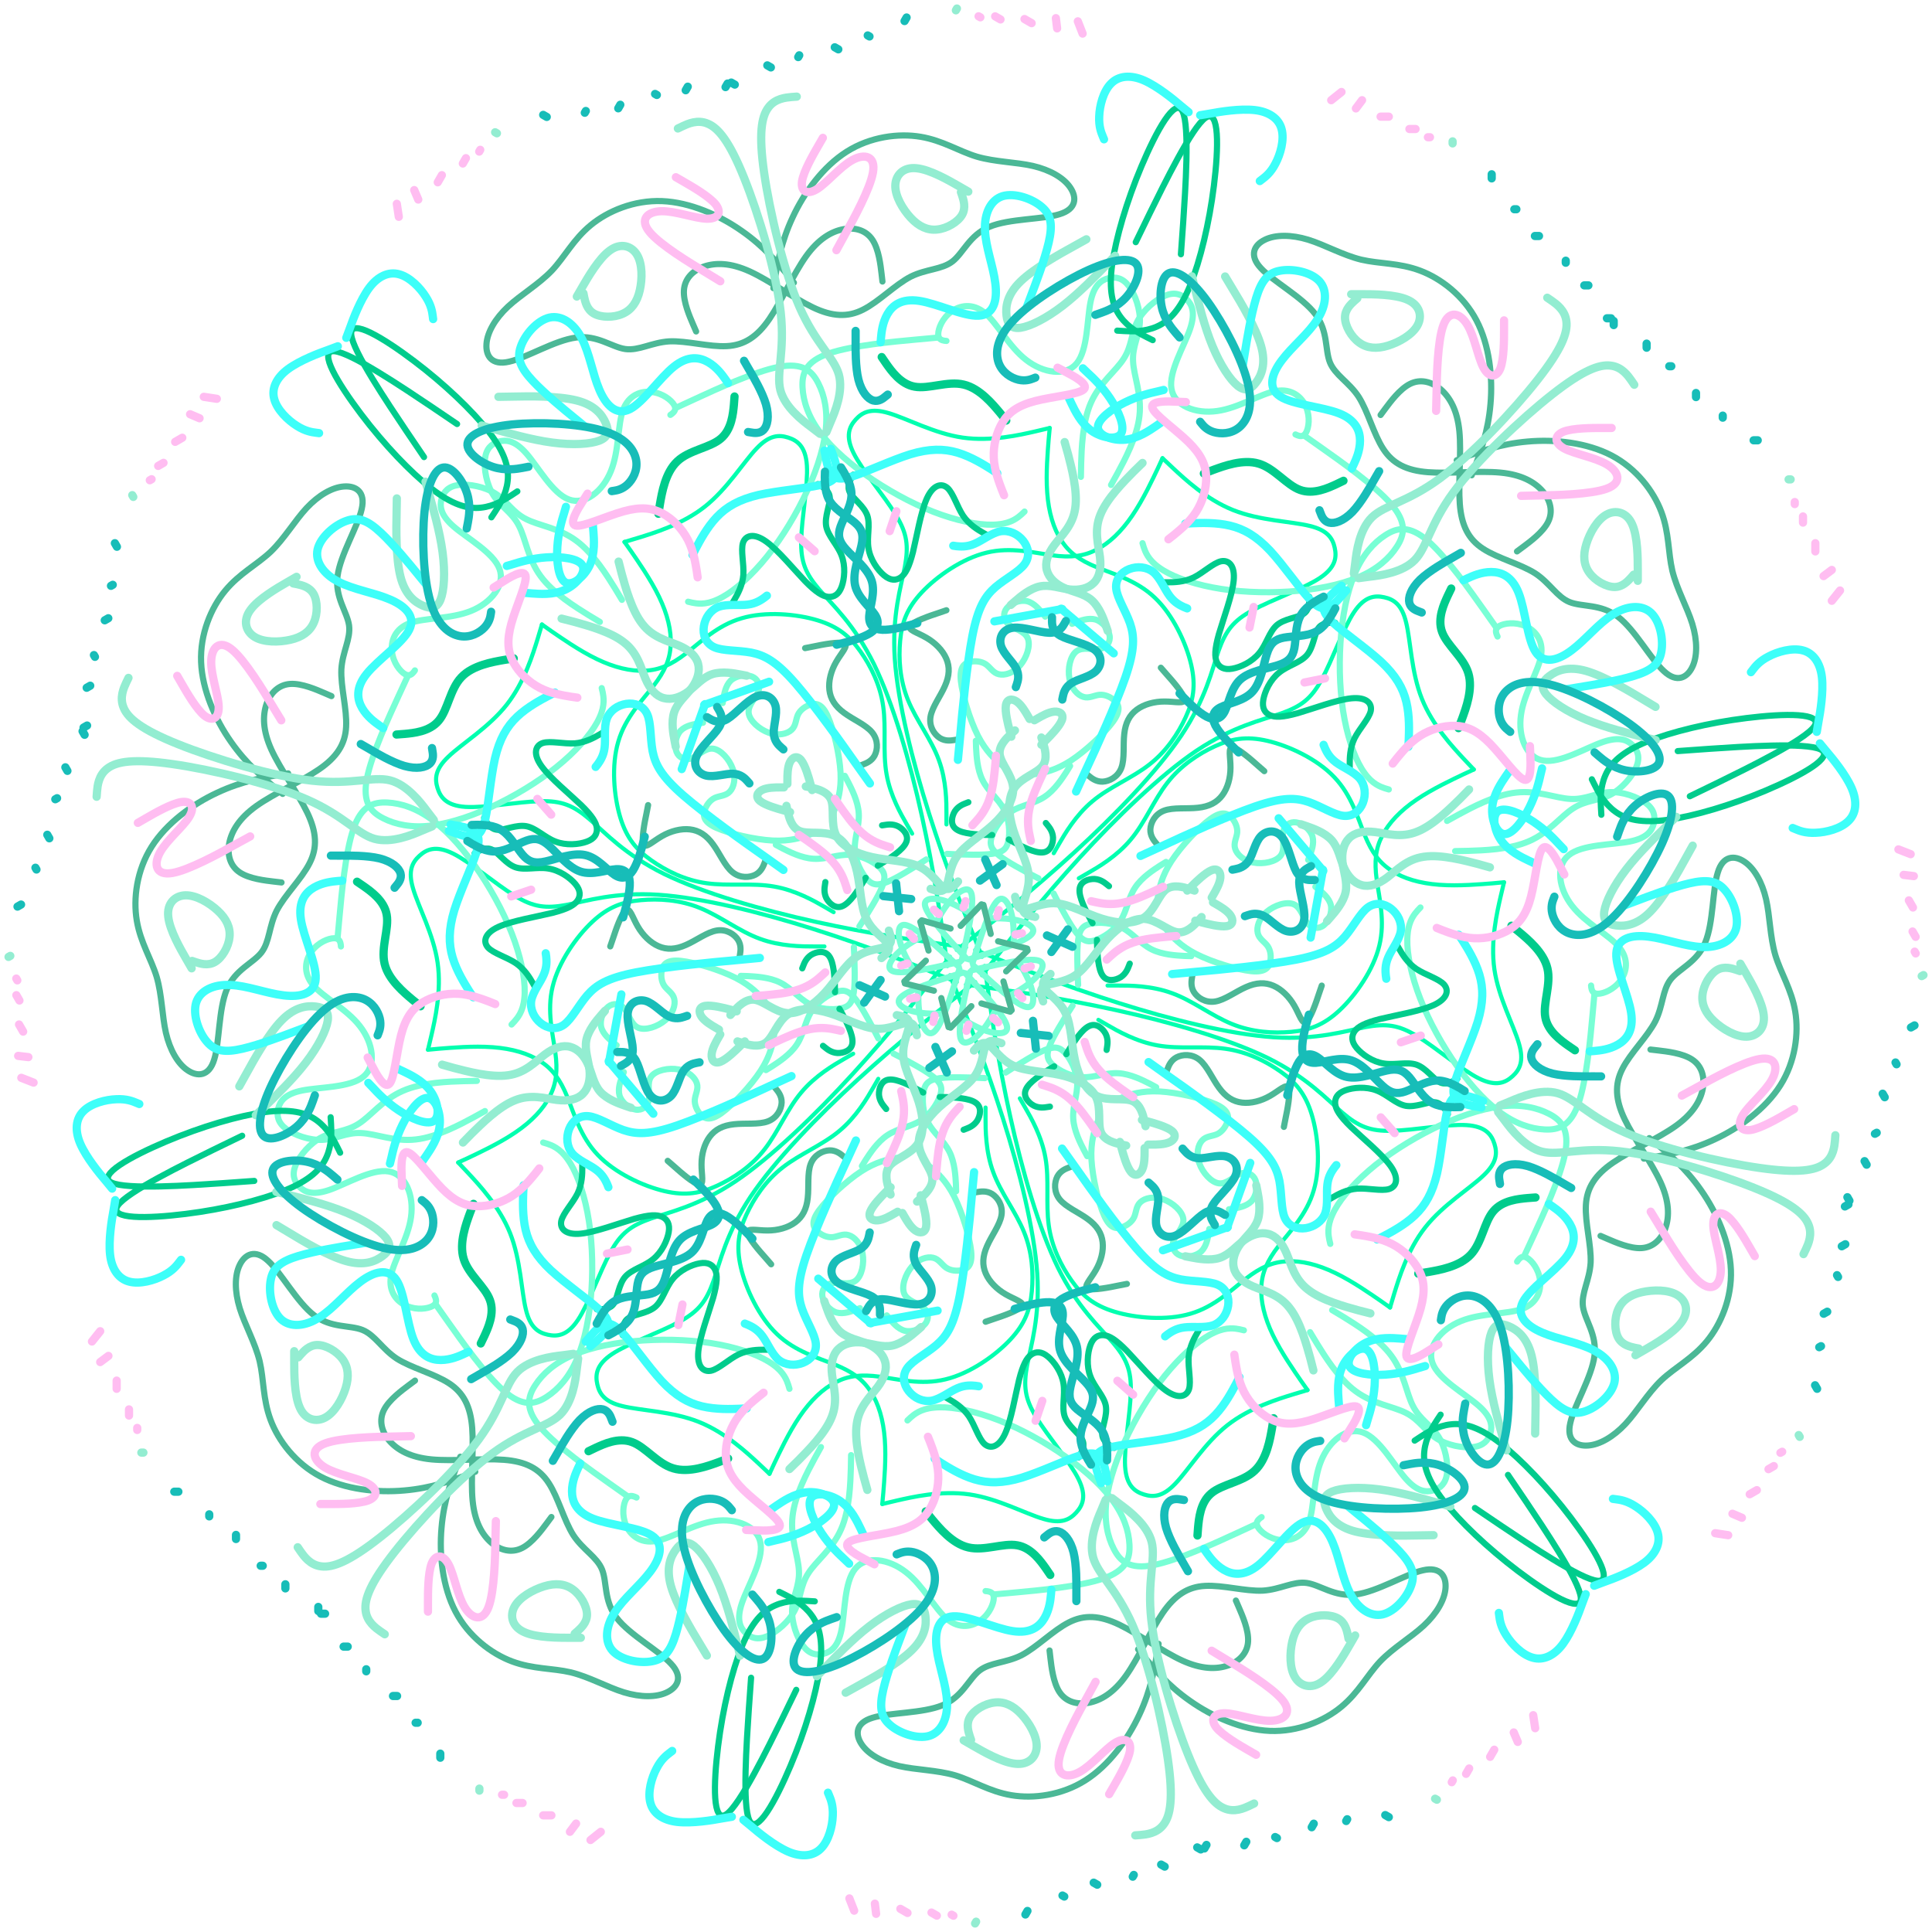 <?xml version="1.0" encoding="utf-8"?>
<!-- Generator: https://www.toybytoy.com/console/Draw-mandala -->
<svg width="855" class="" height="855" viewBox="-42 -42 939 939" xmlns="http://www.w3.org/2000/svg" xmlns:xlink="http://www.w3.org/1999/xlink"><style>symbol{overflow: visible;}</style><defs><symbol id="fig1"><path d="M-9.5,-68.8L-9.5,-74.1C-9.5,-79.4,-9.5,-90.1,-13.2,-100.1C-16.8,-110.1,-24.2,-119.4,-28.2,-129.3C-32.2,-139.1,-32.8,-149.4,-32,-158.1C-31.2,-166.8,-28.8,-173.8,-21.5,-181.6C-14.2,-189.4,-1.8,-198.1,10,-200.9C21.8,-203.8,33.2,-200.8,42,-199.6C50.8,-198.4,57.2,-199.1,63.3,-202.3C69.5,-205.4,75.5,-211.1,80.8,-218.9C86.2,-226.8,90.8,-236.8,93.2,-241.8L95.5,-246.8" fill="none" stroke="#00ffaf" stroke-width="2" stroke-linecap="round"></path></symbol><symbol id="fig2"><path d="M95.5,-246.8L100.8,-241.8C106.2,-236.8,116.8,-226.8,129.8,-221.6C142.8,-216.4,158.2,-216.1,167,-213.9C175.8,-211.8,178.2,-207.8,179.2,-203.3C180.2,-198.8,179.8,-193.8,172,-188.6C164.2,-183.4,148.8,-178.1,139.3,-172.9C129.8,-167.8,126.2,-162.8,122.8,-153.3C119.5,-143.8,116.5,-129.8,104.7,-112.1C92.8,-94.4,72.2,-73.1,52.5,-55.1C32.8,-37.1,14.2,-22.4,4.8,-15.1L-4.5,-7.8" fill="none" stroke="#00ffaf" stroke-width="2" stroke-linecap="round"></path></symbol><symbol id="fig3"><path d="M-9.5,-303.8L-10.5,-303.9C-11.5,-304.1,-13.5,-304.4,-13.5,-307.1C-13.5,-309.8,-11.5,-314.8,-7.3,-317.9C-3.2,-321.1,3.2,-322.4,9.2,-317.4C15.2,-312.4,20.8,-301.1,29.2,-294.6C37.5,-288.1,48.5,-286.4,53.8,-292.9C59.2,-299.4,58.8,-314.1,60.5,-322.6C62.2,-331.1,65.8,-333.4,69.3,-334.3C72.8,-335.1,76.2,-334.4,79.2,-330.4C82.2,-326.4,84.8,-319.1,84.5,-312.8C84.2,-306.4,80.8,-301.1,81.2,-293.9C81.5,-286.8,85.5,-277.8,84.3,-267.4C83.2,-257.1,76.8,-245.4,73.7,-239.6L70.5,-233.8" fill="none" stroke="#78ffd5" stroke-width="3" stroke-linecap="round"></path></symbol><symbol id="fig4"><path d="M18.5,-96.8L16.3,-98.6C14.2,-100.4,9.8,-104.1,5.8,-111.9C1.8,-119.8,-1.8,-131.8,-2.5,-138.6C-3.2,-145.4,-0.8,-147.1,1.8,-147.8C4.5,-148.4,7.5,-148.1,9.7,-146.6C11.8,-145.1,13.2,-142.4,16,-141.8C18.8,-141.1,23.2,-142.4,26.3,-146.1C29.5,-149.8,31.5,-155.8,30,-159.3C28.5,-162.8,23.5,-163.8,20.8,-165.9C18.2,-168.1,17.8,-171.4,19.8,-173.9C21.8,-176.4,26.2,-178.1,29.7,-177.3C33.2,-176.4,35.8,-173.1,37.2,-171.4L38.5,-169.8" fill="none" stroke="#78ffd5" stroke-width="3" stroke-linecap="round"></path></symbol><symbol id="fig5"><path d="M-11.5,23.2L-14,23.2C-16.5,23.2,-21.5,23.2,-26.2,21.9C-30.8,20.6,-35.2,17.9,-31,14.6C-26.8,11.2,-14.2,7.2,-7.8,5.2L-1.5,3.2" fill="none" stroke="#78ffd5" stroke-width="3" stroke-linecap="round"></path></symbol><symbol id="fig6"><path d="M54.5,9.2L54.3,5.1C54.2,0.9,53.8,-7.4,54.5,-12.6C55.2,-17.8,56.8,-19.8,60.8,-20.6C64.8,-21.4,71.2,-21.1,76.2,-18.4C81.2,-15.8,84.8,-10.8,90.2,-8.1C95.5,-5.4,102.5,-5.1,106,-4.9L109.5,-4.8" fill="none" stroke="#78ffd5" stroke-width="3" stroke-linecap="round"></path></symbol><symbol id="fig7"><path d="M205.5,-85.8L203.5,-86.4C201.5,-87.1,197.5,-88.4,193.7,-93.8C189.8,-99.1,186.2,-108.4,184,-119.8C181.8,-131.1,181.2,-144.4,182,-157.1C182.8,-169.8,185.2,-181.8,189,-190.8C192.8,-199.8,198.2,-205.8,203.8,-209.4C209.5,-213.1,215.5,-214.4,224.5,-206.6C233.5,-198.8,245.5,-181.8,251.5,-173.3L257.5,-164.8" fill="none" stroke="#78ffd5" stroke-width="3" stroke-linecap="round"></path></symbol><symbol id="fig8"><path d="M201.5,-267.8L203.8,-270.9C206.2,-274.1,210.8,-280.4,215.8,-282.9C220.8,-285.4,226.2,-284.1,230.7,-280.3C235.2,-276.4,238.8,-270.1,239.8,-259.8C240.8,-249.4,239.2,-235.1,240,-224.6C240.8,-214.1,244.2,-207.4,251.3,-202.8C258.5,-198.1,269.5,-195.4,276.7,-190.8C283.8,-186.1,287.2,-179.4,293.3,-176.9C299.5,-174.4,308.5,-176.1,316.8,-169.8C325.2,-163.4,332.8,-149.1,339.2,-143.3C345.5,-137.4,350.5,-140.1,353,-145.3C355.5,-150.4,355.5,-158.1,353,-166.3C350.5,-174.4,345.5,-183.1,343.3,-192.1C341.2,-201.1,341.8,-210.4,338,-220.6C334.2,-230.8,325.8,-241.8,313.8,-248.1C301.8,-254.4,286.2,-256.1,273,-254.9C259.8,-253.8,249.2,-249.8,243.8,-247.8L238.5,-245.8" fill="none" stroke="#4bb896" stroke-width="3" stroke-linecap="round"></path></symbol><symbol id="fig9"><path d="M7.5,18.2L21.5,22.2" fill="none" stroke="#4bb896" stroke-width="3" stroke-linecap="round"></path></symbol><symbol id="fig10"><path d="M97.5,51.2L98,49.9C98.5,48.6,99.5,45.9,102.3,44.4C105.2,42.9,109.8,42.6,113.5,45.6C117.2,48.6,119.8,54.9,123,59.2C126.2,63.6,129.8,65.9,134.2,66.4C138.5,66.9,143.5,65.6,147.8,63.1C152.2,60.6,155.8,56.9,156.8,59.2C157.8,61.6,156.2,69.9,155.3,74.1L154.5,78.2" fill="none" stroke="#4bb896" stroke-width="3" stroke-linecap="round"></path></symbol><symbol id="fig11"><path d="M82.5,-351.8L89.3,-365.8C96.2,-379.8,109.8,-407.8,116.5,-412.3C123.2,-416.8,122.8,-397.8,120.5,-379.3C118.2,-360.8,113.8,-342.8,109,-330.9C104.2,-319.1,98.8,-313.4,92.8,-310.8C86.8,-308.1,80.2,-308.4,76.8,-308.6L73.5,-308.8" fill="none" stroke="#00cc8c" stroke-width="3" stroke-linecap="round"></path></symbol><symbol id="fig12"><path d="M186.5,-95.8L186.5,-98.3C186.5,-100.8,186.5,-105.8,188.8,-110.6C191.2,-115.4,195.8,-120.1,196.7,-123.9C197.5,-127.8,194.5,-130.8,187.3,-130.1C180.2,-129.4,168.8,-125.1,161.3,-122.9C153.8,-120.8,150.2,-120.8,147.7,-121.9C145.2,-123.1,143.8,-125.4,144.5,-129.4C145.2,-133.4,147.8,-139.1,152.2,-142.6C156.5,-146.1,162.5,-147.4,165.7,-151.1C168.8,-154.8,169.2,-160.8,171,-163.8C172.8,-166.8,176.2,-166.8,177.8,-166.8L179.5,-166.8" fill="none" stroke="#00cc8c" stroke-width="3" stroke-linecap="round"></path></symbol><symbol id="fig13"><path d="M61.5,-20.8L59.8,-23.9C58.2,-27.1,54.8,-33.4,55.2,-37.3C55.5,-41.1,59.5,-42.4,62.5,-42.3C65.5,-42.1,67.5,-40.4,68.5,-39.6L69.5,-38.8" fill="none" stroke="#00cc8c" stroke-width="3" stroke-linecap="round"></path></symbol><symbol id="fig14"><path d="M-149.5,-219.8L-148.7,-224.8C-147.8,-229.8,-146.2,-239.8,-140.3,-245.3C-134.5,-250.8,-124.5,-251.8,-119.2,-256.3C-113.8,-260.8,-113.2,-268.8,-112.8,-272.8L-112.5,-276.8" fill="none" stroke="#00cc8c" stroke-width="4" stroke-linecap="round"></path></symbol><symbol id="fig15"><path d="M236.5,-400.8L236.5,-399.8" fill="none" stroke="#93edd1" stroke-width="4" stroke-linecap="round"></path></symbol><symbol id="fig16"><path d="M188.5,-190.8L189.2,-196.1C189.8,-201.4,191.2,-212.1,197.3,-218.1C203.5,-224.1,214.5,-225.4,230.2,-236.9C245.8,-248.4,266.2,-270.1,277.8,-284.9C289.5,-299.8,292.5,-307.8,291.8,-313.3C291.2,-318.8,286.8,-321.8,284.7,-323.3L282.5,-324.8" fill="none" stroke="#93edd1" stroke-width="4" stroke-linecap="round"></path></symbol><symbol id="fig17"><path d="M-85.5,-74.8L-88.5,-75.6C-91.5,-76.4,-97.5,-78.1,-100,-80.1C-102.5,-82.1,-101.5,-84.4,-99,-85.6C-96.5,-86.8,-92.5,-86.8,-90.5,-86.8L-88.5,-86.8" fill="none" stroke="#93edd1" stroke-width="4" stroke-linecap="round"></path></symbol><symbol id="fig18"><path d="M37.5,17.2L37,15.7C36.5,14.2,35.5,11.2,38.3,9.7C41.2,8.2,47.8,8.2,53.3,4.4C58.8,0.6,63.2,-7.1,68.7,-13.1C74.2,-19.1,80.8,-23.4,86.8,-22.9C92.8,-22.4,98.2,-17.1,102.7,-16.4C107.2,-15.8,110.8,-19.8,112.7,-21.8L114.5,-23.8" fill="none" stroke="#93edd1" stroke-width="4" stroke-linecap="round"></path></symbol><symbol id="fig19"><path d="M175.5,-21.8L177.5,-24.1C179.5,-26.4,183.5,-31.1,184.5,-35.9C185.5,-40.8,183.5,-45.8,183,-50.4C182.5,-55.1,183.5,-59.4,186.2,-62.1C188.8,-64.8,193.2,-65.8,198.8,-65.1C204.5,-64.4,211.5,-62.1,219.3,-65.3C227.2,-68.4,235.8,-77.1,240.2,-81.4L244.5,-85.8" fill="none" stroke="#93edd1" stroke-width="4" stroke-linecap="round"></path></symbol><symbol id="fig20"><path d="M-58.5,353.2L-52.2,349.7C-45.8,346.2,-33.2,339.2,-26.5,332.7C-19.8,326.2,-19.2,320.2,-19.7,316.1C-20.2,311.9,-21.8,309.6,-26.5,310.2C-31.2,310.9,-38.8,314.6,-47,320.9C-55.2,327.2,-63.8,336.2,-68.2,340.7L-72.5,345.2" fill="none" stroke="#93edd1" stroke-width="4" stroke-linecap="round"></path></symbol><symbol id="fig21"><path d="M-326.5,187.2L-326.5,192.6C-326.5,197.9,-326.5,208.6,-323.8,214.6C-321.2,220.6,-315.8,221.9,-311.3,219.4C-306.8,216.9,-303.2,210.6,-301.5,205.1C-299.8,199.6,-300.2,194.9,-303,191.1C-305.8,187.2,-311.2,184.2,-315.2,184.2C-319.2,184.2,-321.8,187.2,-323.2,188.7L-324.5,190.2" fill="none" stroke="#93edd1" stroke-width="4" stroke-linecap="round"></path></symbol><symbol id="fig22"><path d="M134.5,-291.8L135.5,-297.9C136.5,-304.1,138.5,-316.4,141,-324.6C143.5,-332.8,146.5,-336.8,152.5,-337.9C158.5,-339.1,167.5,-337.4,171.7,-332.9C175.8,-328.4,175.2,-321.1,170.8,-314.3C166.5,-307.4,158.5,-301.1,153.5,-294.4C148.5,-287.8,146.5,-280.8,152.7,-276.8C158.8,-272.8,173.2,-271.8,181.3,-268.6C189.5,-265.4,191.5,-260.1,191.5,-255.3C191.5,-250.4,189.5,-246.1,188.5,-243.9L187.5,-241.8" fill="none" stroke="#3dfff9" stroke-width="4" stroke-linecap="round"></path></symbol><symbol id="fig23"><path d="M53.5,-84.8L58.3,-95.3C63.2,-105.8,72.8,-126.8,77.5,-140.4C82.2,-154.1,81.8,-160.4,79.7,-166.6C77.5,-172.8,73.5,-178.8,73,-183.4C72.5,-188.1,75.5,-191.4,79.3,-192.9C83.2,-194.4,87.8,-194.1,91.2,-191.3C94.5,-188.4,96.5,-183.1,99,-179.8C101.5,-176.4,104.5,-175.1,106,-174.4L107.5,-173.8" fill="none" stroke="#3dfff9" stroke-width="4" stroke-linecap="round"></path></symbol><symbol id="fig24"><path d="M167.5,-13.8L173.5,-46.8" fill="none" stroke="#3dfff9" stroke-width="4" stroke-linecap="round"></path></symbol><symbol id="fig25"><path d="M290.5,-56.8L288.3,-59.1C286.2,-61.4,281.8,-66.1,275.8,-70.1C269.8,-74.1,262.2,-77.4,258.8,-75.4C255.5,-73.4,256.5,-66.1,260.2,-60.9C263.8,-55.8,270.2,-52.8,273.3,-51.3L276.5,-49.8" fill="none" stroke="#3dfff9" stroke-width="4" stroke-linecap="round"></path></symbol><symbol id="fig26"><path d="M413.5,-113.8L414.3,-118.6C415.2,-123.4,416.8,-133.1,416,-140.3C415.2,-147.4,411.8,-152.1,406.7,-153.4C401.5,-154.8,394.5,-152.8,390,-150.4C385.5,-148.1,383.5,-145.4,382.5,-144.1L381.5,-142.8" fill="none" stroke="#3dfff9" stroke-width="4" stroke-linecap="round"></path></symbol><symbol id="fig27"><path d="M-239.5,15.2L-241.5,12.1C-243.5,8.9,-247.5,2.6,-249.5,-4.1C-251.5,-10.8,-251.5,-17.8,-248.7,-27.1C-245.8,-36.4,-240.2,-48.1,-238,-55.1C-235.8,-62.1,-237.2,-64.4,-239.8,-65.9C-242.5,-67.4,-246.5,-68.1,-248.5,-68.4L-250.5,-68.8" fill="none" stroke="#3dfff9" stroke-width="4" stroke-linecap="round"></path></symbol><symbol id="fig28"><path d="M255.5,-382.8L255.5,-384.8" fill="none" stroke="#17bdb8" stroke-width="4" stroke-linecap="round"></path></symbol><symbol id="fig29"><path d="M266.5,-367.8L267.5,-367.8" fill="none" stroke="#17bdb8" stroke-width="4" stroke-linecap="round"></path></symbol><symbol id="fig30"><path d="M276.5,-354.8L278.5,-354.8" fill="none" stroke="#17bdb8" stroke-width="4" stroke-linecap="round"></path></symbol><symbol id="fig31"><path d="M291.5,-341.8L291.5,-342.8" fill="none" stroke="#17bdb8" stroke-width="4" stroke-linecap="round"></path></symbol><symbol id="fig32"><path d="M300.5,-330.8L302.5,-330.8" fill="none" stroke="#17bdb8" stroke-width="4" stroke-linecap="round"></path></symbol><symbol id="fig33"><path d="M311.5,-314.8L313.5,-314.8" fill="none" stroke="#17bdb8" stroke-width="4" stroke-linecap="round"></path></symbol><symbol id="fig34"><path d="M132.5,-103.8L130.2,-106.1C127.8,-108.4,123.2,-113.1,121.2,-116.9C119.2,-120.8,119.8,-123.8,123.8,-125.8C127.8,-127.8,135.2,-128.8,139.3,-133.4C143.5,-138.1,144.5,-146.4,146.2,-151.6C147.8,-156.8,150.2,-158.8,154.5,-159.6C158.8,-160.4,165.2,-160.1,169.7,-162.3C174.2,-164.4,176.8,-169.1,178.2,-171.4L179.5,-173.8" fill="none" stroke="#17bdb8" stroke-width="4" stroke-linecap="round"></path></symbol><symbol id="fig35"><path d="M169.5,-41.8L167.8,-41.8C166.2,-41.8,162.8,-41.8,160.5,-45.9C158.2,-50.1,156.8,-58.4,153.8,-62.4C150.8,-66.4,146.2,-66.1,143.3,-63.1C140.5,-60.1,139.5,-54.4,137.5,-51.3C135.5,-48.1,132.5,-47.4,131,-47.1L129.5,-46.8" fill="none" stroke="#17bdb8" stroke-width="4" stroke-linecap="round"></path></symbol><symbol id="fig36"><path d="M41.5,-6.8L49.5,-17.8" fill="none" stroke="#17bdb8" stroke-width="4" stroke-linecap="round"></path></symbol><symbol id="fig37"><path d="M264.5,-113.8L263.5,-114.6C262.5,-115.4,260.5,-117.1,259.5,-120.4C258.5,-123.8,258.5,-128.8,261.8,-132.8C265.2,-136.8,271.8,-139.8,283.5,-136.9C295.2,-134.1,311.8,-125.4,322.7,-117.6C333.5,-109.8,338.5,-102.8,336.8,-98.8C335.2,-94.8,326.8,-93.8,320.5,-95.1C314.2,-96.4,309.8,-100.1,307.7,-101.9L305.5,-103.8" fill="none" stroke="#17bdb8" stroke-width="4" stroke-linecap="round"></path></symbol><symbol id="fig38"><path d="M221.5,-171.8L220.2,-172.3C218.8,-172.8,216.2,-173.8,215.5,-176.4C214.8,-179.1,216.2,-183.4,220.7,-187.8C225.2,-192.1,232.8,-196.4,236.7,-198.6L240.5,-200.8" fill="none" stroke="#17bdb8" stroke-width="4" stroke-linecap="round"></path></symbol><symbol id="fig39"><path d="M18.5,-228.8L17.3,-231.8C16.2,-234.8,13.8,-240.8,13.5,-246.9C13.2,-253.1,14.8,-259.4,17.8,-264.3C20.8,-269.1,25.2,-272.4,33.7,-274.6C42.2,-276.8,54.8,-277.8,57.3,-280.3C59.8,-282.8,52.2,-286.8,48.3,-288.8L44.5,-290.8" fill="none" stroke="#ffbdf1" stroke-width="4" stroke-linecap="round"></path></symbol><symbol id="fig40"><path d="M31.5,-60.8L31,-63.1C30.5,-65.4,29.5,-70.1,30.7,-75.9C31.8,-81.8,35.2,-88.8,36.8,-92.3L38.5,-95.8" fill="none" stroke="#ffbdf1" stroke-width="4" stroke-linecap="round"></path></symbol><symbol id="fig41"><path d="M28.5,1.2L31.5,0.2" fill="none" stroke="#ffbdf1" stroke-width="4" stroke-linecap="round"></path></symbol><symbol id="fig42"><path d="M228.5,-269.8L228.7,-278.3C228.8,-286.8,229.2,-303.8,232,-311.4C234.8,-319.1,240.2,-317.4,243.7,-311.6C247.2,-305.8,248.8,-295.8,251.5,-290.8C254.2,-285.8,257.8,-285.8,259.7,-290.4C261.5,-295.1,261.5,-304.4,261.5,-309.1L261.5,-313.8" fill="none" stroke="#ffbdf1" stroke-width="4" stroke-linecap="round"></path></symbol><symbol id="fig43"><path d="M224.5,-402.8L225.5,-402.8" fill="none" stroke="#ffbdf1" stroke-width="4" stroke-linecap="round"></path></symbol><symbol id="fig44"><path d="M215.5,-406.8L218.5,-406.8" fill="none" stroke="#ffbdf1" stroke-width="4" stroke-linecap="round"></path></symbol><symbol id="fig45"><path d="M201.5,-412.8L205.5,-412.8" fill="none" stroke="#ffbdf1" stroke-width="4" stroke-linecap="round"></path></symbol><symbol id="fig46"><path d="M189.5,-416.8L192.5,-420.8" fill="none" stroke="#ffbdf1" stroke-width="4" stroke-linecap="round"></path></symbol><symbol id="fig47"><path d="M177.5,-420.8L182.5,-424.8" fill="none" stroke="#ffbdf1" stroke-width="4" stroke-linecap="round"></path></symbol><symbol id="fig48"><path d="M164.5,-137.8L174.5,-139.8" fill="none" stroke="#ffbdf1" stroke-width="4" stroke-linecap="round"></path></symbol></defs><g transform="translate(427.5, 427.5)"><g id="layer1"><use xlink:href="#fig1" transform="rotate(0)"></use><use xlink:href="#fig1" transform="rotate(30) scale(-1,1)"></use><use xlink:href="#fig1" transform="rotate(60)"></use><use xlink:href="#fig1" transform="rotate(90) scale(-1,1)"></use><use xlink:href="#fig1" transform="rotate(120)"></use><use xlink:href="#fig1" transform="rotate(150) scale(-1,1)"></use><use xlink:href="#fig1" transform="rotate(180)"></use><use xlink:href="#fig1" transform="rotate(210) scale(-1,1)"></use><use xlink:href="#fig1" transform="rotate(240)"></use><use xlink:href="#fig1" transform="rotate(270) scale(-1,1)"></use><use xlink:href="#fig1" transform="rotate(300)"></use><use xlink:href="#fig1" transform="rotate(330) scale(-1,1)"></use></g><g id="layer2"><use xlink:href="#fig2" transform="rotate(0)"></use><use xlink:href="#fig2" transform="rotate(30) scale(-1,1)"></use><use xlink:href="#fig2" transform="rotate(60)"></use><use xlink:href="#fig2" transform="rotate(90) scale(-1,1)"></use><use xlink:href="#fig2" transform="rotate(120)"></use><use xlink:href="#fig2" transform="rotate(150) scale(-1,1)"></use><use xlink:href="#fig2" transform="rotate(180)"></use><use xlink:href="#fig2" transform="rotate(210) scale(-1,1)"></use><use xlink:href="#fig2" transform="rotate(240)"></use><use xlink:href="#fig2" transform="rotate(270) scale(-1,1)"></use><use xlink:href="#fig2" transform="rotate(300)"></use><use xlink:href="#fig2" transform="rotate(330) scale(-1,1)"></use></g><g id="layer3"><use xlink:href="#fig3" transform="rotate(0)"></use><use xlink:href="#fig3" transform="rotate(30) scale(-1,1)"></use><use xlink:href="#fig3" transform="rotate(60)"></use><use xlink:href="#fig3" transform="rotate(90) scale(-1,1)"></use><use xlink:href="#fig3" transform="rotate(120)"></use><use xlink:href="#fig3" transform="rotate(150) scale(-1,1)"></use><use xlink:href="#fig3" transform="rotate(180)"></use><use xlink:href="#fig3" transform="rotate(210) scale(-1,1)"></use><use xlink:href="#fig3" transform="rotate(240)"></use><use xlink:href="#fig3" transform="rotate(270) scale(-1,1)"></use><use xlink:href="#fig3" transform="rotate(300)"></use><use xlink:href="#fig3" transform="rotate(330) scale(-1,1)"></use></g><g id="layer4"><use xlink:href="#fig4" transform="rotate(0)"></use><use xlink:href="#fig4" transform="rotate(30) scale(-1,1)"></use><use xlink:href="#fig4" transform="rotate(60)"></use><use xlink:href="#fig4" transform="rotate(90) scale(-1,1)"></use><use xlink:href="#fig4" transform="rotate(120)"></use><use xlink:href="#fig4" transform="rotate(150) scale(-1,1)"></use><use xlink:href="#fig4" transform="rotate(180)"></use><use xlink:href="#fig4" transform="rotate(210) scale(-1,1)"></use><use xlink:href="#fig4" transform="rotate(240)"></use><use xlink:href="#fig4" transform="rotate(270) scale(-1,1)"></use><use xlink:href="#fig4" transform="rotate(300)"></use><use xlink:href="#fig4" transform="rotate(330) scale(-1,1)"></use></g><g id="layer5"><use xlink:href="#fig5" transform="rotate(0)"></use><use xlink:href="#fig5" transform="rotate(30) scale(-1,1)"></use><use xlink:href="#fig5" transform="rotate(60)"></use><use xlink:href="#fig5" transform="rotate(90) scale(-1,1)"></use><use xlink:href="#fig5" transform="rotate(120)"></use><use xlink:href="#fig5" transform="rotate(150) scale(-1,1)"></use><use xlink:href="#fig5" transform="rotate(180)"></use><use xlink:href="#fig5" transform="rotate(210) scale(-1,1)"></use><use xlink:href="#fig5" transform="rotate(240)"></use><use xlink:href="#fig5" transform="rotate(270) scale(-1,1)"></use><use xlink:href="#fig5" transform="rotate(300)"></use><use xlink:href="#fig5" transform="rotate(330) scale(-1,1)"></use></g><g id="layer6"><use xlink:href="#fig6" transform="rotate(0)"></use><use xlink:href="#fig6" transform="rotate(30) scale(-1,1)"></use><use xlink:href="#fig6" transform="rotate(60)"></use><use xlink:href="#fig6" transform="rotate(90) scale(-1,1)"></use><use xlink:href="#fig6" transform="rotate(120)"></use><use xlink:href="#fig6" transform="rotate(150) scale(-1,1)"></use><use xlink:href="#fig6" transform="rotate(180)"></use><use xlink:href="#fig6" transform="rotate(210) scale(-1,1)"></use><use xlink:href="#fig6" transform="rotate(240)"></use><use xlink:href="#fig6" transform="rotate(270) scale(-1,1)"></use><use xlink:href="#fig6" transform="rotate(300)"></use><use xlink:href="#fig6" transform="rotate(330) scale(-1,1)"></use></g><g id="layer7"><use xlink:href="#fig7" transform="rotate(0)"></use><use xlink:href="#fig7" transform="rotate(30) scale(-1,1)"></use><use xlink:href="#fig7" transform="rotate(60)"></use><use xlink:href="#fig7" transform="rotate(90) scale(-1,1)"></use><use xlink:href="#fig7" transform="rotate(120)"></use><use xlink:href="#fig7" transform="rotate(150) scale(-1,1)"></use><use xlink:href="#fig7" transform="rotate(180)"></use><use xlink:href="#fig7" transform="rotate(210) scale(-1,1)"></use><use xlink:href="#fig7" transform="rotate(240)"></use><use xlink:href="#fig7" transform="rotate(270) scale(-1,1)"></use><use xlink:href="#fig7" transform="rotate(300)"></use><use xlink:href="#fig7" transform="rotate(330) scale(-1,1)"></use></g><g id="layer8"><use xlink:href="#fig8" transform="rotate(0)"></use><use xlink:href="#fig8" transform="rotate(30) scale(-1,1)"></use><use xlink:href="#fig8" transform="rotate(60)"></use><use xlink:href="#fig8" transform="rotate(90) scale(-1,1)"></use><use xlink:href="#fig8" transform="rotate(120)"></use><use xlink:href="#fig8" transform="rotate(150) scale(-1,1)"></use><use xlink:href="#fig8" transform="rotate(180)"></use><use xlink:href="#fig8" transform="rotate(210) scale(-1,1)"></use><use xlink:href="#fig8" transform="rotate(240)"></use><use xlink:href="#fig8" transform="rotate(270) scale(-1,1)"></use><use xlink:href="#fig8" transform="rotate(300)"></use><use xlink:href="#fig8" transform="rotate(330) scale(-1,1)"></use></g><g id="layer9"><use xlink:href="#fig9" transform="rotate(0)"></use><use xlink:href="#fig9" transform="rotate(30) scale(-1,1)"></use><use xlink:href="#fig9" transform="rotate(60)"></use><use xlink:href="#fig9" transform="rotate(90) scale(-1,1)"></use><use xlink:href="#fig9" transform="rotate(120)"></use><use xlink:href="#fig9" transform="rotate(150) scale(-1,1)"></use><use xlink:href="#fig9" transform="rotate(180)"></use><use xlink:href="#fig9" transform="rotate(210) scale(-1,1)"></use><use xlink:href="#fig9" transform="rotate(240)"></use><use xlink:href="#fig9" transform="rotate(270) scale(-1,1)"></use><use xlink:href="#fig9" transform="rotate(300)"></use><use xlink:href="#fig9" transform="rotate(330) scale(-1,1)"></use></g><g id="layer10"><use xlink:href="#fig10" transform="rotate(0)"></use><use xlink:href="#fig10" transform="rotate(30) scale(-1,1)"></use><use xlink:href="#fig10" transform="rotate(60)"></use><use xlink:href="#fig10" transform="rotate(90) scale(-1,1)"></use><use xlink:href="#fig10" transform="rotate(120)"></use><use xlink:href="#fig10" transform="rotate(150) scale(-1,1)"></use><use xlink:href="#fig10" transform="rotate(180)"></use><use xlink:href="#fig10" transform="rotate(210) scale(-1,1)"></use><use xlink:href="#fig10" transform="rotate(240)"></use><use xlink:href="#fig10" transform="rotate(270) scale(-1,1)"></use><use xlink:href="#fig10" transform="rotate(300)"></use><use xlink:href="#fig10" transform="rotate(330) scale(-1,1)"></use></g><g id="layer11"><use xlink:href="#fig11" transform="rotate(0)"></use><use xlink:href="#fig11" transform="rotate(30) scale(-1,1)"></use><use xlink:href="#fig11" transform="rotate(60)"></use><use xlink:href="#fig11" transform="rotate(90) scale(-1,1)"></use><use xlink:href="#fig11" transform="rotate(120)"></use><use xlink:href="#fig11" transform="rotate(150) scale(-1,1)"></use><use xlink:href="#fig11" transform="rotate(180)"></use><use xlink:href="#fig11" transform="rotate(210) scale(-1,1)"></use><use xlink:href="#fig11" transform="rotate(240)"></use><use xlink:href="#fig11" transform="rotate(270) scale(-1,1)"></use><use xlink:href="#fig11" transform="rotate(300)"></use><use xlink:href="#fig11" transform="rotate(330) scale(-1,1)"></use></g><g id="layer12"><use xlink:href="#fig12" transform="rotate(0)"></use><use xlink:href="#fig12" transform="rotate(30) scale(-1,1)"></use><use xlink:href="#fig12" transform="rotate(60)"></use><use xlink:href="#fig12" transform="rotate(90) scale(-1,1)"></use><use xlink:href="#fig12" transform="rotate(120)"></use><use xlink:href="#fig12" transform="rotate(150) scale(-1,1)"></use><use xlink:href="#fig12" transform="rotate(180)"></use><use xlink:href="#fig12" transform="rotate(210) scale(-1,1)"></use><use xlink:href="#fig12" transform="rotate(240)"></use><use xlink:href="#fig12" transform="rotate(270) scale(-1,1)"></use><use xlink:href="#fig12" transform="rotate(300)"></use><use xlink:href="#fig12" transform="rotate(330) scale(-1,1)"></use></g><g id="layer13"><use xlink:href="#fig13" transform="rotate(0)"></use><use xlink:href="#fig13" transform="rotate(30) scale(-1,1)"></use><use xlink:href="#fig13" transform="rotate(60)"></use><use xlink:href="#fig13" transform="rotate(90) scale(-1,1)"></use><use xlink:href="#fig13" transform="rotate(120)"></use><use xlink:href="#fig13" transform="rotate(150) scale(-1,1)"></use><use xlink:href="#fig13" transform="rotate(180)"></use><use xlink:href="#fig13" transform="rotate(210) scale(-1,1)"></use><use xlink:href="#fig13" transform="rotate(240)"></use><use xlink:href="#fig13" transform="rotate(270) scale(-1,1)"></use><use xlink:href="#fig13" transform="rotate(300)"></use><use xlink:href="#fig13" transform="rotate(330) scale(-1,1)"></use></g><g id="layer14"><use xlink:href="#fig14" transform="rotate(0)"></use><use xlink:href="#fig14" transform="rotate(30) scale(-1,1)"></use><use xlink:href="#fig14" transform="rotate(60)"></use><use xlink:href="#fig14" transform="rotate(90) scale(-1,1)"></use><use xlink:href="#fig14" transform="rotate(120)"></use><use xlink:href="#fig14" transform="rotate(150) scale(-1,1)"></use><use xlink:href="#fig14" transform="rotate(180)"></use><use xlink:href="#fig14" transform="rotate(210) scale(-1,1)"></use><use xlink:href="#fig14" transform="rotate(240)"></use><use xlink:href="#fig14" transform="rotate(270) scale(-1,1)"></use><use xlink:href="#fig14" transform="rotate(300)"></use><use xlink:href="#fig14" transform="rotate(330) scale(-1,1)"></use></g><g id="layer15"><use xlink:href="#fig15" transform="rotate(0)"></use><use xlink:href="#fig15" transform="rotate(30) scale(-1,1)"></use><use xlink:href="#fig15" transform="rotate(60)"></use><use xlink:href="#fig15" transform="rotate(90) scale(-1,1)"></use><use xlink:href="#fig15" transform="rotate(120)"></use><use xlink:href="#fig15" transform="rotate(150) scale(-1,1)"></use><use xlink:href="#fig15" transform="rotate(180)"></use><use xlink:href="#fig15" transform="rotate(210) scale(-1,1)"></use><use xlink:href="#fig15" transform="rotate(240)"></use><use xlink:href="#fig15" transform="rotate(270) scale(-1,1)"></use><use xlink:href="#fig15" transform="rotate(300)"></use><use xlink:href="#fig15" transform="rotate(330) scale(-1,1)"></use></g><g id="layer16"><use xlink:href="#fig16" transform="rotate(0)"></use><use xlink:href="#fig16" transform="rotate(30) scale(-1,1)"></use><use xlink:href="#fig16" transform="rotate(60)"></use><use xlink:href="#fig16" transform="rotate(90) scale(-1,1)"></use><use xlink:href="#fig16" transform="rotate(120)"></use><use xlink:href="#fig16" transform="rotate(150) scale(-1,1)"></use><use xlink:href="#fig16" transform="rotate(180)"></use><use xlink:href="#fig16" transform="rotate(210) scale(-1,1)"></use><use xlink:href="#fig16" transform="rotate(240)"></use><use xlink:href="#fig16" transform="rotate(270) scale(-1,1)"></use><use xlink:href="#fig16" transform="rotate(300)"></use><use xlink:href="#fig16" transform="rotate(330) scale(-1,1)"></use></g><g id="layer17"><use xlink:href="#fig17" transform="rotate(0)"></use><use xlink:href="#fig17" transform="rotate(30) scale(-1,1)"></use><use xlink:href="#fig17" transform="rotate(60)"></use><use xlink:href="#fig17" transform="rotate(90) scale(-1,1)"></use><use xlink:href="#fig17" transform="rotate(120)"></use><use xlink:href="#fig17" transform="rotate(150) scale(-1,1)"></use><use xlink:href="#fig17" transform="rotate(180)"></use><use xlink:href="#fig17" transform="rotate(210) scale(-1,1)"></use><use xlink:href="#fig17" transform="rotate(240)"></use><use xlink:href="#fig17" transform="rotate(270) scale(-1,1)"></use><use xlink:href="#fig17" transform="rotate(300)"></use><use xlink:href="#fig17" transform="rotate(330) scale(-1,1)"></use></g><g id="layer18"><use xlink:href="#fig18" transform="rotate(0)"></use><use xlink:href="#fig18" transform="rotate(30) scale(-1,1)"></use><use xlink:href="#fig18" transform="rotate(60)"></use><use xlink:href="#fig18" transform="rotate(90) scale(-1,1)"></use><use xlink:href="#fig18" transform="rotate(120)"></use><use xlink:href="#fig18" transform="rotate(150) scale(-1,1)"></use><use xlink:href="#fig18" transform="rotate(180)"></use><use xlink:href="#fig18" transform="rotate(210) scale(-1,1)"></use><use xlink:href="#fig18" transform="rotate(240)"></use><use xlink:href="#fig18" transform="rotate(270) scale(-1,1)"></use><use xlink:href="#fig18" transform="rotate(300)"></use><use xlink:href="#fig18" transform="rotate(330) scale(-1,1)"></use></g><g id="layer19"><use xlink:href="#fig19" transform="rotate(0)"></use><use xlink:href="#fig19" transform="rotate(30) scale(-1,1)"></use><use xlink:href="#fig19" transform="rotate(60)"></use><use xlink:href="#fig19" transform="rotate(90) scale(-1,1)"></use><use xlink:href="#fig19" transform="rotate(120)"></use><use xlink:href="#fig19" transform="rotate(150) scale(-1,1)"></use><use xlink:href="#fig19" transform="rotate(180)"></use><use xlink:href="#fig19" transform="rotate(210) scale(-1,1)"></use><use xlink:href="#fig19" transform="rotate(240)"></use><use xlink:href="#fig19" transform="rotate(270) scale(-1,1)"></use><use xlink:href="#fig19" transform="rotate(300)"></use><use xlink:href="#fig19" transform="rotate(330) scale(-1,1)"></use></g><g id="layer20"><use xlink:href="#fig20" transform="rotate(0)"></use><use xlink:href="#fig20" transform="rotate(30) scale(-1,1)"></use><use xlink:href="#fig20" transform="rotate(60)"></use><use xlink:href="#fig20" transform="rotate(90) scale(-1,1)"></use><use xlink:href="#fig20" transform="rotate(120)"></use><use xlink:href="#fig20" transform="rotate(150) scale(-1,1)"></use><use xlink:href="#fig20" transform="rotate(180)"></use><use xlink:href="#fig20" transform="rotate(210) scale(-1,1)"></use><use xlink:href="#fig20" transform="rotate(240)"></use><use xlink:href="#fig20" transform="rotate(270) scale(-1,1)"></use><use xlink:href="#fig20" transform="rotate(300)"></use><use xlink:href="#fig20" transform="rotate(330) scale(-1,1)"></use></g><g id="layer21"><use xlink:href="#fig21" transform="rotate(0)"></use><use xlink:href="#fig21" transform="rotate(30) scale(-1,1)"></use><use xlink:href="#fig21" transform="rotate(60)"></use><use xlink:href="#fig21" transform="rotate(90) scale(-1,1)"></use><use xlink:href="#fig21" transform="rotate(120)"></use><use xlink:href="#fig21" transform="rotate(150) scale(-1,1)"></use><use xlink:href="#fig21" transform="rotate(180)"></use><use xlink:href="#fig21" transform="rotate(210) scale(-1,1)"></use><use xlink:href="#fig21" transform="rotate(240)"></use><use xlink:href="#fig21" transform="rotate(270) scale(-1,1)"></use><use xlink:href="#fig21" transform="rotate(300)"></use><use xlink:href="#fig21" transform="rotate(330) scale(-1,1)"></use></g><g id="layer22"><use xlink:href="#fig22" transform="rotate(0)"></use><use xlink:href="#fig22" transform="rotate(30) scale(-1,1)"></use><use xlink:href="#fig22" transform="rotate(60)"></use><use xlink:href="#fig22" transform="rotate(90) scale(-1,1)"></use><use xlink:href="#fig22" transform="rotate(120)"></use><use xlink:href="#fig22" transform="rotate(150) scale(-1,1)"></use><use xlink:href="#fig22" transform="rotate(180)"></use><use xlink:href="#fig22" transform="rotate(210) scale(-1,1)"></use><use xlink:href="#fig22" transform="rotate(240)"></use><use xlink:href="#fig22" transform="rotate(270) scale(-1,1)"></use><use xlink:href="#fig22" transform="rotate(300)"></use><use xlink:href="#fig22" transform="rotate(330) scale(-1,1)"></use></g><g id="layer23"><use xlink:href="#fig23" transform="rotate(0)"></use><use xlink:href="#fig23" transform="rotate(30) scale(-1,1)"></use><use xlink:href="#fig23" transform="rotate(60)"></use><use xlink:href="#fig23" transform="rotate(90) scale(-1,1)"></use><use xlink:href="#fig23" transform="rotate(120)"></use><use xlink:href="#fig23" transform="rotate(150) scale(-1,1)"></use><use xlink:href="#fig23" transform="rotate(180)"></use><use xlink:href="#fig23" transform="rotate(210) scale(-1,1)"></use><use xlink:href="#fig23" transform="rotate(240)"></use><use xlink:href="#fig23" transform="rotate(270) scale(-1,1)"></use><use xlink:href="#fig23" transform="rotate(300)"></use><use xlink:href="#fig23" transform="rotate(330) scale(-1,1)"></use></g><g id="layer24"><use xlink:href="#fig24" transform="rotate(0)"></use><use xlink:href="#fig24" transform="rotate(30) scale(-1,1)"></use><use xlink:href="#fig24" transform="rotate(60)"></use><use xlink:href="#fig24" transform="rotate(90) scale(-1,1)"></use><use xlink:href="#fig24" transform="rotate(120)"></use><use xlink:href="#fig24" transform="rotate(150) scale(-1,1)"></use><use xlink:href="#fig24" transform="rotate(180)"></use><use xlink:href="#fig24" transform="rotate(210) scale(-1,1)"></use><use xlink:href="#fig24" transform="rotate(240)"></use><use xlink:href="#fig24" transform="rotate(270) scale(-1,1)"></use><use xlink:href="#fig24" transform="rotate(300)"></use><use xlink:href="#fig24" transform="rotate(330) scale(-1,1)"></use></g><g id="layer25"><use xlink:href="#fig25" transform="rotate(0)"></use><use xlink:href="#fig25" transform="rotate(30) scale(-1,1)"></use><use xlink:href="#fig25" transform="rotate(60)"></use><use xlink:href="#fig25" transform="rotate(90) scale(-1,1)"></use><use xlink:href="#fig25" transform="rotate(120)"></use><use xlink:href="#fig25" transform="rotate(150) scale(-1,1)"></use><use xlink:href="#fig25" transform="rotate(180)"></use><use xlink:href="#fig25" transform="rotate(210) scale(-1,1)"></use><use xlink:href="#fig25" transform="rotate(240)"></use><use xlink:href="#fig25" transform="rotate(270) scale(-1,1)"></use><use xlink:href="#fig25" transform="rotate(300)"></use><use xlink:href="#fig25" transform="rotate(330) scale(-1,1)"></use></g><g id="layer26"><use xlink:href="#fig26" transform="rotate(0)"></use><use xlink:href="#fig26" transform="rotate(30) scale(-1,1)"></use><use xlink:href="#fig26" transform="rotate(60)"></use><use xlink:href="#fig26" transform="rotate(90) scale(-1,1)"></use><use xlink:href="#fig26" transform="rotate(120)"></use><use xlink:href="#fig26" transform="rotate(150) scale(-1,1)"></use><use xlink:href="#fig26" transform="rotate(180)"></use><use xlink:href="#fig26" transform="rotate(210) scale(-1,1)"></use><use xlink:href="#fig26" transform="rotate(240)"></use><use xlink:href="#fig26" transform="rotate(270) scale(-1,1)"></use><use xlink:href="#fig26" transform="rotate(300)"></use><use xlink:href="#fig26" transform="rotate(330) scale(-1,1)"></use></g><g id="layer27"><use xlink:href="#fig27" transform="rotate(0)"></use><use xlink:href="#fig27" transform="rotate(30) scale(-1,1)"></use><use xlink:href="#fig27" transform="rotate(60)"></use><use xlink:href="#fig27" transform="rotate(90) scale(-1,1)"></use><use xlink:href="#fig27" transform="rotate(120)"></use><use xlink:href="#fig27" transform="rotate(150) scale(-1,1)"></use><use xlink:href="#fig27" transform="rotate(180)"></use><use xlink:href="#fig27" transform="rotate(210) scale(-1,1)"></use><use xlink:href="#fig27" transform="rotate(240)"></use><use xlink:href="#fig27" transform="rotate(270) scale(-1,1)"></use><use xlink:href="#fig27" transform="rotate(300)"></use><use xlink:href="#fig27" transform="rotate(330) scale(-1,1)"></use></g><g id="layer28"><use xlink:href="#fig28" transform="rotate(0)"></use><use xlink:href="#fig28" transform="rotate(30) scale(-1,1)"></use><use xlink:href="#fig28" transform="rotate(60)"></use><use xlink:href="#fig28" transform="rotate(90) scale(-1,1)"></use><use xlink:href="#fig28" transform="rotate(120)"></use><use xlink:href="#fig28" transform="rotate(150) scale(-1,1)"></use><use xlink:href="#fig28" transform="rotate(180)"></use><use xlink:href="#fig28" transform="rotate(210) scale(-1,1)"></use><use xlink:href="#fig28" transform="rotate(240)"></use><use xlink:href="#fig28" transform="rotate(270) scale(-1,1)"></use><use xlink:href="#fig28" transform="rotate(300)"></use><use xlink:href="#fig28" transform="rotate(330) scale(-1,1)"></use></g><g id="layer29"><use xlink:href="#fig29" transform="rotate(0)"></use><use xlink:href="#fig29" transform="rotate(30) scale(-1,1)"></use><use xlink:href="#fig29" transform="rotate(60)"></use><use xlink:href="#fig29" transform="rotate(90) scale(-1,1)"></use><use xlink:href="#fig29" transform="rotate(120)"></use><use xlink:href="#fig29" transform="rotate(150) scale(-1,1)"></use><use xlink:href="#fig29" transform="rotate(180)"></use><use xlink:href="#fig29" transform="rotate(210) scale(-1,1)"></use><use xlink:href="#fig29" transform="rotate(240)"></use><use xlink:href="#fig29" transform="rotate(270) scale(-1,1)"></use><use xlink:href="#fig29" transform="rotate(300)"></use><use xlink:href="#fig29" transform="rotate(330) scale(-1,1)"></use></g><g id="layer30"><use xlink:href="#fig30" transform="rotate(0)"></use><use xlink:href="#fig30" transform="rotate(30) scale(-1,1)"></use><use xlink:href="#fig30" transform="rotate(60)"></use><use xlink:href="#fig30" transform="rotate(90) scale(-1,1)"></use><use xlink:href="#fig30" transform="rotate(120)"></use><use xlink:href="#fig30" transform="rotate(150) scale(-1,1)"></use><use xlink:href="#fig30" transform="rotate(180)"></use><use xlink:href="#fig30" transform="rotate(210) scale(-1,1)"></use><use xlink:href="#fig30" transform="rotate(240)"></use><use xlink:href="#fig30" transform="rotate(270) scale(-1,1)"></use><use xlink:href="#fig30" transform="rotate(300)"></use><use xlink:href="#fig30" transform="rotate(330) scale(-1,1)"></use></g><g id="layer31"><use xlink:href="#fig31" transform="rotate(0)"></use><use xlink:href="#fig31" transform="rotate(30) scale(-1,1)"></use><use xlink:href="#fig31" transform="rotate(60)"></use><use xlink:href="#fig31" transform="rotate(90) scale(-1,1)"></use><use xlink:href="#fig31" transform="rotate(120)"></use><use xlink:href="#fig31" transform="rotate(150) scale(-1,1)"></use><use xlink:href="#fig31" transform="rotate(180)"></use><use xlink:href="#fig31" transform="rotate(210) scale(-1,1)"></use><use xlink:href="#fig31" transform="rotate(240)"></use><use xlink:href="#fig31" transform="rotate(270) scale(-1,1)"></use><use xlink:href="#fig31" transform="rotate(300)"></use><use xlink:href="#fig31" transform="rotate(330) scale(-1,1)"></use></g><g id="layer32"><use xlink:href="#fig32" transform="rotate(0)"></use><use xlink:href="#fig32" transform="rotate(30) scale(-1,1)"></use><use xlink:href="#fig32" transform="rotate(60)"></use><use xlink:href="#fig32" transform="rotate(90) scale(-1,1)"></use><use xlink:href="#fig32" transform="rotate(120)"></use><use xlink:href="#fig32" transform="rotate(150) scale(-1,1)"></use><use xlink:href="#fig32" transform="rotate(180)"></use><use xlink:href="#fig32" transform="rotate(210) scale(-1,1)"></use><use xlink:href="#fig32" transform="rotate(240)"></use><use xlink:href="#fig32" transform="rotate(270) scale(-1,1)"></use><use xlink:href="#fig32" transform="rotate(300)"></use><use xlink:href="#fig32" transform="rotate(330) scale(-1,1)"></use></g><g id="layer33"><use xlink:href="#fig33" transform="rotate(0)"></use><use xlink:href="#fig33" transform="rotate(30) scale(-1,1)"></use><use xlink:href="#fig33" transform="rotate(60)"></use><use xlink:href="#fig33" transform="rotate(90) scale(-1,1)"></use><use xlink:href="#fig33" transform="rotate(120)"></use><use xlink:href="#fig33" transform="rotate(150) scale(-1,1)"></use><use xlink:href="#fig33" transform="rotate(180)"></use><use xlink:href="#fig33" transform="rotate(210) scale(-1,1)"></use><use xlink:href="#fig33" transform="rotate(240)"></use><use xlink:href="#fig33" transform="rotate(270) scale(-1,1)"></use><use xlink:href="#fig33" transform="rotate(300)"></use><use xlink:href="#fig33" transform="rotate(330) scale(-1,1)"></use></g><g id="layer34"><use xlink:href="#fig34" transform="rotate(0)"></use><use xlink:href="#fig34" transform="rotate(30) scale(-1,1)"></use><use xlink:href="#fig34" transform="rotate(60)"></use><use xlink:href="#fig34" transform="rotate(90) scale(-1,1)"></use><use xlink:href="#fig34" transform="rotate(120)"></use><use xlink:href="#fig34" transform="rotate(150) scale(-1,1)"></use><use xlink:href="#fig34" transform="rotate(180)"></use><use xlink:href="#fig34" transform="rotate(210) scale(-1,1)"></use><use xlink:href="#fig34" transform="rotate(240)"></use><use xlink:href="#fig34" transform="rotate(270) scale(-1,1)"></use><use xlink:href="#fig34" transform="rotate(300)"></use><use xlink:href="#fig34" transform="rotate(330) scale(-1,1)"></use></g><g id="layer35"><use xlink:href="#fig35" transform="rotate(0)"></use><use xlink:href="#fig35" transform="rotate(30) scale(-1,1)"></use><use xlink:href="#fig35" transform="rotate(60)"></use><use xlink:href="#fig35" transform="rotate(90) scale(-1,1)"></use><use xlink:href="#fig35" transform="rotate(120)"></use><use xlink:href="#fig35" transform="rotate(150) scale(-1,1)"></use><use xlink:href="#fig35" transform="rotate(180)"></use><use xlink:href="#fig35" transform="rotate(210) scale(-1,1)"></use><use xlink:href="#fig35" transform="rotate(240)"></use><use xlink:href="#fig35" transform="rotate(270) scale(-1,1)"></use><use xlink:href="#fig35" transform="rotate(300)"></use><use xlink:href="#fig35" transform="rotate(330) scale(-1,1)"></use></g><g id="layer36"><use xlink:href="#fig36" transform="rotate(0)"></use><use xlink:href="#fig36" transform="rotate(30) scale(-1,1)"></use><use xlink:href="#fig36" transform="rotate(60)"></use><use xlink:href="#fig36" transform="rotate(90) scale(-1,1)"></use><use xlink:href="#fig36" transform="rotate(120)"></use><use xlink:href="#fig36" transform="rotate(150) scale(-1,1)"></use><use xlink:href="#fig36" transform="rotate(180)"></use><use xlink:href="#fig36" transform="rotate(210) scale(-1,1)"></use><use xlink:href="#fig36" transform="rotate(240)"></use><use xlink:href="#fig36" transform="rotate(270) scale(-1,1)"></use><use xlink:href="#fig36" transform="rotate(300)"></use><use xlink:href="#fig36" transform="rotate(330) scale(-1,1)"></use></g><g id="layer37"><use xlink:href="#fig37" transform="rotate(0)"></use><use xlink:href="#fig37" transform="rotate(30) scale(-1,1)"></use><use xlink:href="#fig37" transform="rotate(60)"></use><use xlink:href="#fig37" transform="rotate(90) scale(-1,1)"></use><use xlink:href="#fig37" transform="rotate(120)"></use><use xlink:href="#fig37" transform="rotate(150) scale(-1,1)"></use><use xlink:href="#fig37" transform="rotate(180)"></use><use xlink:href="#fig37" transform="rotate(210) scale(-1,1)"></use><use xlink:href="#fig37" transform="rotate(240)"></use><use xlink:href="#fig37" transform="rotate(270) scale(-1,1)"></use><use xlink:href="#fig37" transform="rotate(300)"></use><use xlink:href="#fig37" transform="rotate(330) scale(-1,1)"></use></g><g id="layer38"><use xlink:href="#fig38" transform="rotate(0)"></use><use xlink:href="#fig38" transform="rotate(30) scale(-1,1)"></use><use xlink:href="#fig38" transform="rotate(60)"></use><use xlink:href="#fig38" transform="rotate(90) scale(-1,1)"></use><use xlink:href="#fig38" transform="rotate(120)"></use><use xlink:href="#fig38" transform="rotate(150) scale(-1,1)"></use><use xlink:href="#fig38" transform="rotate(180)"></use><use xlink:href="#fig38" transform="rotate(210) scale(-1,1)"></use><use xlink:href="#fig38" transform="rotate(240)"></use><use xlink:href="#fig38" transform="rotate(270) scale(-1,1)"></use><use xlink:href="#fig38" transform="rotate(300)"></use><use xlink:href="#fig38" transform="rotate(330) scale(-1,1)"></use></g><g id="layer39"><use xlink:href="#fig39" transform="rotate(0)"></use><use xlink:href="#fig39" transform="rotate(30) scale(-1,1)"></use><use xlink:href="#fig39" transform="rotate(60)"></use><use xlink:href="#fig39" transform="rotate(90) scale(-1,1)"></use><use xlink:href="#fig39" transform="rotate(120)"></use><use xlink:href="#fig39" transform="rotate(150) scale(-1,1)"></use><use xlink:href="#fig39" transform="rotate(180)"></use><use xlink:href="#fig39" transform="rotate(210) scale(-1,1)"></use><use xlink:href="#fig39" transform="rotate(240)"></use><use xlink:href="#fig39" transform="rotate(270) scale(-1,1)"></use><use xlink:href="#fig39" transform="rotate(300)"></use><use xlink:href="#fig39" transform="rotate(330) scale(-1,1)"></use></g><g id="layer40"><use xlink:href="#fig40" transform="rotate(0)"></use><use xlink:href="#fig40" transform="rotate(30) scale(-1,1)"></use><use xlink:href="#fig40" transform="rotate(60)"></use><use xlink:href="#fig40" transform="rotate(90) scale(-1,1)"></use><use xlink:href="#fig40" transform="rotate(120)"></use><use xlink:href="#fig40" transform="rotate(150) scale(-1,1)"></use><use xlink:href="#fig40" transform="rotate(180)"></use><use xlink:href="#fig40" transform="rotate(210) scale(-1,1)"></use><use xlink:href="#fig40" transform="rotate(240)"></use><use xlink:href="#fig40" transform="rotate(270) scale(-1,1)"></use><use xlink:href="#fig40" transform="rotate(300)"></use><use xlink:href="#fig40" transform="rotate(330) scale(-1,1)"></use></g><g id="layer41"><use xlink:href="#fig41" transform="rotate(0)"></use><use xlink:href="#fig41" transform="rotate(30) scale(-1,1)"></use><use xlink:href="#fig41" transform="rotate(60)"></use><use xlink:href="#fig41" transform="rotate(90) scale(-1,1)"></use><use xlink:href="#fig41" transform="rotate(120)"></use><use xlink:href="#fig41" transform="rotate(150) scale(-1,1)"></use><use xlink:href="#fig41" transform="rotate(180)"></use><use xlink:href="#fig41" transform="rotate(210) scale(-1,1)"></use><use xlink:href="#fig41" transform="rotate(240)"></use><use xlink:href="#fig41" transform="rotate(270) scale(-1,1)"></use><use xlink:href="#fig41" transform="rotate(300)"></use><use xlink:href="#fig41" transform="rotate(330) scale(-1,1)"></use></g><g id="layer42"><use xlink:href="#fig42" transform="rotate(0)"></use><use xlink:href="#fig42" transform="rotate(30) scale(-1,1)"></use><use xlink:href="#fig42" transform="rotate(60)"></use><use xlink:href="#fig42" transform="rotate(90) scale(-1,1)"></use><use xlink:href="#fig42" transform="rotate(120)"></use><use xlink:href="#fig42" transform="rotate(150) scale(-1,1)"></use><use xlink:href="#fig42" transform="rotate(180)"></use><use xlink:href="#fig42" transform="rotate(210) scale(-1,1)"></use><use xlink:href="#fig42" transform="rotate(240)"></use><use xlink:href="#fig42" transform="rotate(270) scale(-1,1)"></use><use xlink:href="#fig42" transform="rotate(300)"></use><use xlink:href="#fig42" transform="rotate(330) scale(-1,1)"></use></g><g id="layer43"><use xlink:href="#fig43" transform="rotate(0)"></use><use xlink:href="#fig43" transform="rotate(30) scale(-1,1)"></use><use xlink:href="#fig43" transform="rotate(60)"></use><use xlink:href="#fig43" transform="rotate(90) scale(-1,1)"></use><use xlink:href="#fig43" transform="rotate(120)"></use><use xlink:href="#fig43" transform="rotate(150) scale(-1,1)"></use><use xlink:href="#fig43" transform="rotate(180)"></use><use xlink:href="#fig43" transform="rotate(210) scale(-1,1)"></use><use xlink:href="#fig43" transform="rotate(240)"></use><use xlink:href="#fig43" transform="rotate(270) scale(-1,1)"></use><use xlink:href="#fig43" transform="rotate(300)"></use><use xlink:href="#fig43" transform="rotate(330) scale(-1,1)"></use></g><g id="layer44"><use xlink:href="#fig44" transform="rotate(0)"></use><use xlink:href="#fig44" transform="rotate(30) scale(-1,1)"></use><use xlink:href="#fig44" transform="rotate(60)"></use><use xlink:href="#fig44" transform="rotate(90) scale(-1,1)"></use><use xlink:href="#fig44" transform="rotate(120)"></use><use xlink:href="#fig44" transform="rotate(150) scale(-1,1)"></use><use xlink:href="#fig44" transform="rotate(180)"></use><use xlink:href="#fig44" transform="rotate(210) scale(-1,1)"></use><use xlink:href="#fig44" transform="rotate(240)"></use><use xlink:href="#fig44" transform="rotate(270) scale(-1,1)"></use><use xlink:href="#fig44" transform="rotate(300)"></use><use xlink:href="#fig44" transform="rotate(330) scale(-1,1)"></use></g><g id="layer45"><use xlink:href="#fig45" transform="rotate(0)"></use><use xlink:href="#fig45" transform="rotate(30) scale(-1,1)"></use><use xlink:href="#fig45" transform="rotate(60)"></use><use xlink:href="#fig45" transform="rotate(90) scale(-1,1)"></use><use xlink:href="#fig45" transform="rotate(120)"></use><use xlink:href="#fig45" transform="rotate(150) scale(-1,1)"></use><use xlink:href="#fig45" transform="rotate(180)"></use><use xlink:href="#fig45" transform="rotate(210) scale(-1,1)"></use><use xlink:href="#fig45" transform="rotate(240)"></use><use xlink:href="#fig45" transform="rotate(270) scale(-1,1)"></use><use xlink:href="#fig45" transform="rotate(300)"></use><use xlink:href="#fig45" transform="rotate(330) scale(-1,1)"></use></g><g id="layer46"><use xlink:href="#fig46" transform="rotate(0)"></use><use xlink:href="#fig46" transform="rotate(30) scale(-1,1)"></use><use xlink:href="#fig46" transform="rotate(60)"></use><use xlink:href="#fig46" transform="rotate(90) scale(-1,1)"></use><use xlink:href="#fig46" transform="rotate(120)"></use><use xlink:href="#fig46" transform="rotate(150) scale(-1,1)"></use><use xlink:href="#fig46" transform="rotate(180)"></use><use xlink:href="#fig46" transform="rotate(210) scale(-1,1)"></use><use xlink:href="#fig46" transform="rotate(240)"></use><use xlink:href="#fig46" transform="rotate(270) scale(-1,1)"></use><use xlink:href="#fig46" transform="rotate(300)"></use><use xlink:href="#fig46" transform="rotate(330) scale(-1,1)"></use></g><g id="layer47"><use xlink:href="#fig47" transform="rotate(0)"></use><use xlink:href="#fig47" transform="rotate(30) scale(-1,1)"></use><use xlink:href="#fig47" transform="rotate(60)"></use><use xlink:href="#fig47" transform="rotate(90) scale(-1,1)"></use><use xlink:href="#fig47" transform="rotate(120)"></use><use xlink:href="#fig47" transform="rotate(150) scale(-1,1)"></use><use xlink:href="#fig47" transform="rotate(180)"></use><use xlink:href="#fig47" transform="rotate(210) scale(-1,1)"></use><use xlink:href="#fig47" transform="rotate(240)"></use><use xlink:href="#fig47" transform="rotate(270) scale(-1,1)"></use><use xlink:href="#fig47" transform="rotate(300)"></use><use xlink:href="#fig47" transform="rotate(330) scale(-1,1)"></use></g><g id="layer48"><use xlink:href="#fig48" transform="rotate(0)"></use><use xlink:href="#fig48" transform="rotate(30) scale(-1,1)"></use><use xlink:href="#fig48" transform="rotate(60)"></use><use xlink:href="#fig48" transform="rotate(90) scale(-1,1)"></use><use xlink:href="#fig48" transform="rotate(120)"></use><use xlink:href="#fig48" transform="rotate(150) scale(-1,1)"></use><use xlink:href="#fig48" transform="rotate(180)"></use><use xlink:href="#fig48" transform="rotate(210) scale(-1,1)"></use><use xlink:href="#fig48" transform="rotate(240)"></use><use xlink:href="#fig48" transform="rotate(270) scale(-1,1)"></use><use xlink:href="#fig48" transform="rotate(300)"></use><use xlink:href="#fig48" transform="rotate(330) scale(-1,1)"></use></g></g></svg>